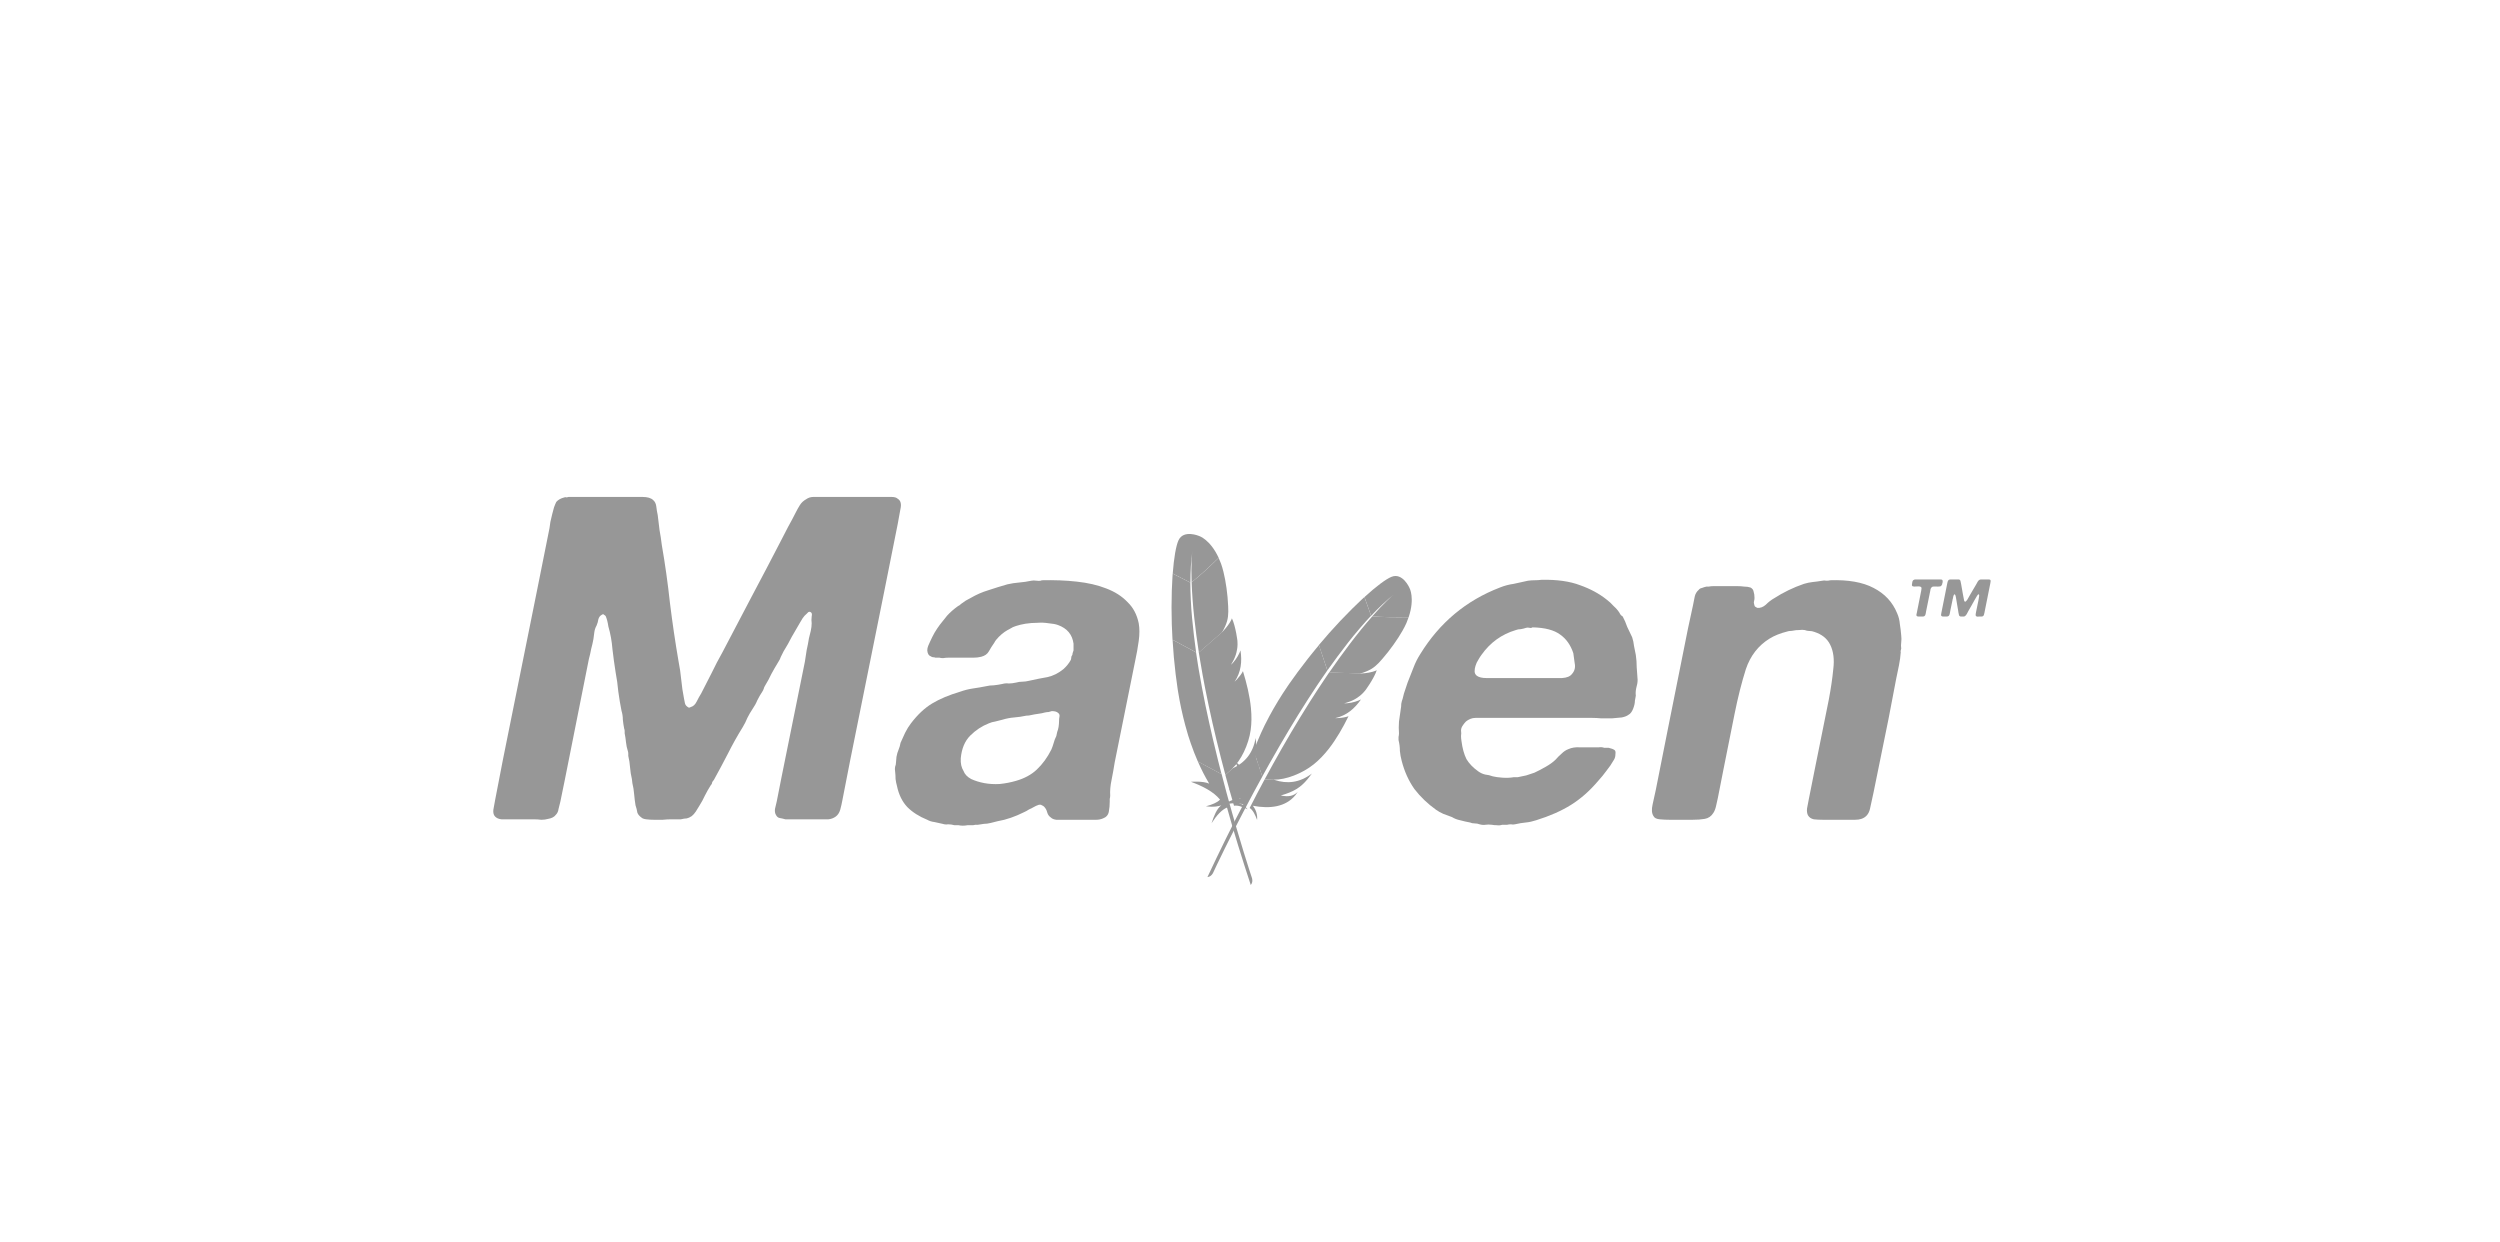 <?xml version="1.0" encoding="UTF-8"?> <svg xmlns="http://www.w3.org/2000/svg" width="163" height="81" viewBox="0 0 163 81" fill="none"><path d="M80.822 45.27C80.773 45.322 80.723 45.372 80.673 45.422C80.699 45.399 80.726 45.37 80.75 45.344C80.776 45.32 80.8 45.294 80.822 45.27Z" fill="#BE202E"></path><path opacity="0.35" d="M80.822 45.27C80.773 45.322 80.723 45.372 80.673 45.422C80.699 45.399 80.726 45.37 80.75 45.344C80.776 45.32 80.8 45.294 80.822 45.27Z" fill="#BE202E"></path><path d="M80.445 44.448C80.442 44.45 80.442 44.45 80.445 44.448C80.453 44.441 80.459 44.433 80.468 44.426C80.5 44.394 80.533 44.361 80.56 44.328C80.524 44.367 80.483 44.406 80.445 44.448Z" fill="#BE202E"></path><path opacity="0.35" d="M80.445 44.448C80.442 44.45 80.442 44.45 80.445 44.448C80.453 44.441 80.459 44.433 80.468 44.426C80.5 44.394 80.533 44.361 80.56 44.328C80.524 44.367 80.483 44.406 80.445 44.448Z" fill="#BE202E"></path><path d="M80.752 45.347C80.728 45.373 80.701 45.397 80.675 45.425C80.699 45.398 80.723 45.372 80.752 45.347Z" fill="#BE202E"></path><path opacity="0.35" d="M80.752 45.347C80.728 45.373 80.701 45.397 80.675 45.425C80.699 45.398 80.723 45.372 80.752 45.347Z" fill="#BE202E"></path><path d="M80.442 44.45C80.451 44.444 80.457 44.435 80.468 44.426C80.46 44.433 80.453 44.441 80.442 44.45Z" fill="#BE202E"></path><path opacity="0.35" d="M80.442 44.45C80.451 44.444 80.457 44.435 80.468 44.426C80.46 44.433 80.453 44.441 80.442 44.45Z" fill="#BE202E"></path><path d="M37.067 32.4H40.934C41.249 32.4 41.564 32.4 41.879 32.4C42.214 32.4 42.45 32.469 42.588 32.607C42.706 32.705 42.775 32.853 42.794 33.049C42.814 33.227 42.843 33.404 42.883 33.581C42.922 33.896 42.962 34.221 43.001 34.555C43.06 34.87 43.109 35.195 43.149 35.529C43.365 36.769 43.542 38.029 43.68 39.308C43.838 40.588 44.024 41.857 44.241 43.117C44.32 43.51 44.379 43.914 44.418 44.327C44.457 44.741 44.517 45.144 44.596 45.538C44.615 45.636 44.635 45.734 44.654 45.833C44.674 45.931 44.723 46.01 44.802 46.069C44.841 46.089 44.871 46.108 44.89 46.128C44.93 46.148 44.979 46.138 45.038 46.099C45.196 46.059 45.324 45.941 45.422 45.744C45.52 45.547 45.619 45.37 45.717 45.213C45.953 44.76 46.18 44.317 46.396 43.885C46.613 43.432 46.849 42.979 47.105 42.526C47.735 41.326 48.364 40.125 48.994 38.925C49.644 37.704 50.283 36.484 50.913 35.264C51.071 34.949 51.228 34.644 51.386 34.348C51.563 34.033 51.73 33.719 51.888 33.404C51.966 33.246 52.055 33.089 52.153 32.931C52.252 32.774 52.389 32.646 52.567 32.547C52.704 32.449 52.861 32.4 53.039 32.4C53.236 32.4 53.432 32.4 53.629 32.4H55.548H57.585C57.762 32.4 57.94 32.4 58.117 32.4C58.314 32.4 58.451 32.439 58.53 32.518C58.727 32.636 58.786 32.862 58.707 33.197C58.648 33.512 58.589 33.837 58.53 34.171L57.645 38.6L55.43 49.582L54.928 52.151C54.889 52.367 54.84 52.584 54.781 52.8C54.722 52.997 54.623 53.145 54.486 53.243C54.348 53.342 54.19 53.401 54.013 53.42C53.836 53.42 53.639 53.42 53.423 53.42H52.005H51.208C51.071 53.381 50.943 53.351 50.825 53.332C50.726 53.312 50.647 53.243 50.588 53.125C50.529 53.027 50.51 52.899 50.529 52.741C50.569 52.584 50.608 52.417 50.647 52.239L50.943 50.734L52.478 43.146C52.517 42.871 52.556 42.615 52.596 42.379C52.655 42.123 52.704 41.867 52.744 41.611C52.783 41.454 52.822 41.296 52.861 41.139C52.901 40.962 52.921 40.794 52.921 40.637C52.901 40.499 52.901 40.351 52.921 40.194C52.96 40.036 52.931 39.938 52.832 39.899C52.773 39.879 52.724 39.889 52.684 39.928C52.645 39.968 52.616 39.997 52.596 40.017C52.497 40.096 52.409 40.194 52.33 40.312C52.271 40.41 52.212 40.509 52.153 40.607C51.976 40.903 51.799 41.207 51.622 41.523C51.464 41.838 51.287 42.152 51.09 42.467C51.031 42.585 50.972 42.703 50.913 42.821C50.874 42.94 50.815 43.058 50.736 43.176C50.578 43.432 50.431 43.688 50.293 43.943C50.175 44.199 50.037 44.455 49.88 44.711C49.841 44.77 49.811 44.839 49.791 44.918C49.772 44.977 49.742 45.036 49.703 45.095C49.585 45.272 49.477 45.459 49.378 45.656C49.299 45.852 49.191 46.049 49.053 46.246C48.935 46.423 48.827 46.61 48.728 46.807C48.65 47.004 48.551 47.201 48.433 47.398C48.079 47.968 47.754 48.549 47.459 49.139C47.164 49.71 46.859 50.281 46.544 50.852C46.485 50.911 46.446 50.97 46.426 51.029C46.426 51.088 46.396 51.147 46.337 51.206C46.199 51.423 46.071 51.649 45.953 51.885C45.855 52.102 45.737 52.318 45.599 52.535C45.52 52.673 45.441 52.8 45.363 52.918C45.284 53.037 45.196 53.135 45.097 53.214C44.979 53.292 44.871 53.342 44.772 53.361C44.674 53.361 44.546 53.381 44.389 53.42H43.71C43.572 53.42 43.404 53.43 43.208 53.45C43.031 53.45 42.843 53.45 42.647 53.45C42.47 53.45 42.302 53.44 42.145 53.42C41.987 53.401 41.879 53.361 41.82 53.302C41.682 53.204 41.594 53.095 41.554 52.978C41.535 52.84 41.495 52.682 41.436 52.505C41.397 52.269 41.368 52.033 41.348 51.797C41.328 51.541 41.289 51.295 41.23 51.058L41.2 50.793C41.141 50.556 41.102 50.311 41.082 50.055C41.062 49.779 41.023 49.523 40.964 49.287C40.964 49.228 40.964 49.179 40.964 49.139C40.964 49.08 40.954 49.022 40.934 48.962C40.876 48.785 40.836 48.598 40.816 48.401C40.797 48.205 40.767 48.008 40.728 47.811C40.728 47.772 40.728 47.722 40.728 47.663C40.728 47.604 40.718 47.555 40.698 47.516C40.659 47.319 40.629 47.122 40.61 46.925C40.61 46.728 40.58 46.532 40.521 46.335C40.442 45.941 40.373 45.528 40.314 45.095C40.275 44.662 40.216 44.239 40.137 43.825C40.059 43.333 39.99 42.831 39.931 42.32C39.891 41.808 39.803 41.316 39.665 40.843C39.626 40.568 39.566 40.342 39.488 40.164C39.448 40.125 39.409 40.096 39.37 40.076C39.35 40.036 39.311 40.036 39.252 40.076C39.133 40.135 39.055 40.233 39.015 40.371C38.996 40.509 38.956 40.647 38.897 40.785C38.819 40.922 38.769 41.07 38.75 41.227C38.73 41.365 38.71 41.513 38.691 41.67C38.651 41.887 38.602 42.103 38.543 42.32C38.504 42.536 38.455 42.752 38.395 42.969L36.831 50.822L36.535 52.269C36.496 52.426 36.457 52.584 36.417 52.741C36.398 52.899 36.339 53.027 36.24 53.125C36.142 53.263 35.974 53.351 35.738 53.391C35.601 53.43 35.453 53.45 35.295 53.45C35.138 53.43 34.981 53.42 34.823 53.42H33.288C33.071 53.42 32.875 53.42 32.697 53.42C32.52 53.401 32.383 53.342 32.284 53.243C32.186 53.145 32.146 52.997 32.166 52.8C32.205 52.584 32.245 52.367 32.284 52.151L32.786 49.553L35 38.57L35.827 34.437C35.847 34.319 35.866 34.181 35.886 34.024C35.925 33.846 35.965 33.679 36.004 33.522C36.043 33.364 36.083 33.217 36.122 33.079C36.181 32.922 36.23 32.803 36.27 32.725C36.388 32.587 36.565 32.489 36.801 32.429C36.86 32.41 36.9 32.41 36.919 32.429C36.959 32.429 37.008 32.42 37.067 32.4Z" fill="#979797"></path><path d="M72.355 52.269C72.355 52.486 72.336 52.702 72.296 52.919C72.257 53.135 72.129 53.283 71.913 53.361C71.775 53.42 71.627 53.45 71.469 53.45C71.312 53.45 71.155 53.45 70.997 53.45H69.403C69.226 53.45 69.049 53.45 68.872 53.45C68.714 53.431 68.596 53.381 68.517 53.303C68.399 53.224 68.321 53.115 68.281 52.978C68.242 52.82 68.173 52.692 68.074 52.594C68.035 52.554 67.986 52.525 67.927 52.505C67.888 52.466 67.819 52.456 67.72 52.476C67.602 52.515 67.494 52.564 67.396 52.623C67.297 52.682 67.199 52.731 67.1 52.771C66.982 52.85 66.854 52.919 66.716 52.978C66.598 53.037 66.471 53.096 66.332 53.155C66.057 53.273 65.772 53.371 65.476 53.45C65.181 53.509 64.886 53.578 64.591 53.657C64.433 53.696 64.286 53.716 64.148 53.716C64.03 53.736 63.902 53.755 63.764 53.775C63.705 53.775 63.646 53.775 63.587 53.775C63.528 53.795 63.469 53.804 63.41 53.804H63.085C62.868 53.844 62.672 53.844 62.495 53.804H62.229C62.091 53.765 61.953 53.745 61.816 53.745C61.698 53.765 61.579 53.755 61.462 53.716C61.284 53.676 61.107 53.637 60.93 53.598C60.753 53.578 60.595 53.529 60.458 53.45C59.926 53.234 59.493 52.958 59.159 52.623C58.824 52.269 58.598 51.806 58.48 51.236C58.44 51.098 58.411 50.95 58.391 50.793C58.391 50.636 58.381 50.468 58.361 50.291C58.342 50.193 58.342 50.094 58.361 49.996C58.401 49.897 58.42 49.799 58.42 49.7C58.42 49.642 58.43 49.523 58.45 49.346C58.489 49.15 58.529 49.011 58.568 48.933C58.647 48.736 58.696 48.569 58.716 48.431C58.814 48.215 58.913 47.998 59.011 47.782C59.129 47.545 59.257 47.339 59.395 47.161C59.828 46.591 60.29 46.158 60.782 45.863C61.274 45.567 61.884 45.312 62.612 45.095C62.888 44.997 63.164 44.928 63.44 44.888C63.715 44.849 64.001 44.8 64.296 44.741C64.453 44.702 64.62 44.682 64.797 44.682C64.994 44.662 65.181 44.632 65.358 44.593C65.496 44.554 65.634 44.544 65.772 44.563C65.91 44.563 66.067 44.544 66.244 44.505C66.382 44.465 66.52 44.446 66.657 44.446C66.795 44.446 66.943 44.426 67.1 44.386C67.533 44.288 67.927 44.209 68.281 44.15C68.655 44.071 69.01 43.894 69.344 43.619C69.541 43.442 69.698 43.245 69.816 43.029C69.836 42.969 69.846 42.92 69.846 42.881C69.846 42.841 69.856 42.802 69.875 42.763C69.915 42.724 69.934 42.664 69.934 42.585C69.954 42.507 69.974 42.448 69.994 42.408C69.994 42.33 69.994 42.251 69.994 42.172C69.994 42.093 69.994 42.025 69.994 41.966C69.915 41.375 69.58 40.971 68.99 40.755C68.832 40.696 68.626 40.657 68.37 40.637C68.133 40.598 67.888 40.588 67.632 40.607C67.376 40.607 67.12 40.627 66.864 40.666C66.628 40.706 66.421 40.755 66.244 40.814C66.106 40.854 65.978 40.913 65.86 40.991C65.742 41.05 65.624 41.119 65.506 41.198C65.388 41.277 65.26 41.385 65.122 41.523C64.984 41.66 64.886 41.788 64.827 41.907C64.689 42.103 64.571 42.29 64.473 42.468C64.374 42.645 64.207 42.763 63.971 42.822C63.813 42.861 63.646 42.881 63.469 42.881C63.292 42.881 63.115 42.881 62.937 42.881H61.816C61.717 42.881 61.609 42.891 61.491 42.91C61.392 42.91 61.314 42.901 61.255 42.881H60.989C60.95 42.861 60.9 42.851 60.842 42.851C60.782 42.851 60.733 42.832 60.694 42.792C60.556 42.753 60.477 42.625 60.458 42.408C60.458 42.31 60.477 42.212 60.517 42.113C60.556 42.015 60.595 41.926 60.635 41.847C60.733 41.631 60.831 41.434 60.93 41.257C61.048 41.06 61.166 40.883 61.284 40.726C61.363 40.627 61.442 40.529 61.52 40.43C61.599 40.332 61.678 40.233 61.756 40.135C61.953 39.919 62.19 39.712 62.465 39.515C62.524 39.495 62.593 39.446 62.672 39.367C62.79 39.289 62.888 39.22 62.967 39.161C63.065 39.102 63.174 39.043 63.292 38.984C63.666 38.767 64.049 38.6 64.443 38.482C64.857 38.344 65.27 38.216 65.683 38.098C65.939 38.039 66.195 38 66.451 37.98C66.707 37.96 66.972 37.921 67.248 37.862C67.327 37.842 67.445 37.842 67.602 37.862C67.76 37.882 67.868 37.872 67.927 37.832C68.734 37.813 69.492 37.842 70.2 37.921C70.928 38 71.568 38.147 72.119 38.364C72.69 38.58 73.152 38.876 73.507 39.249C73.881 39.604 74.127 40.066 74.245 40.637C74.304 40.971 74.304 41.355 74.245 41.788C74.186 42.221 74.107 42.664 74.008 43.117L72.68 49.7C72.621 50.075 72.552 50.458 72.474 50.852C72.394 51.226 72.365 51.57 72.385 51.885C72.385 51.944 72.375 52.013 72.355 52.092C72.355 52.151 72.355 52.21 72.355 52.269ZM68.93 47.722C68.97 47.624 68.999 47.516 69.019 47.398C69.039 47.26 69.049 47.142 69.049 47.044C69.049 46.925 69.058 46.817 69.078 46.719C69.098 46.62 69.068 46.541 68.99 46.483C68.911 46.404 68.773 46.364 68.577 46.364C68.498 46.384 68.429 46.404 68.37 46.424C68.311 46.424 68.232 46.433 68.133 46.453C67.996 46.492 67.848 46.522 67.691 46.541C67.533 46.561 67.366 46.591 67.189 46.63C67.13 46.65 67.041 46.66 66.923 46.66C66.648 46.719 66.382 46.758 66.126 46.778C65.87 46.797 65.614 46.847 65.358 46.925C65.201 46.965 65.043 47.004 64.886 47.044C64.748 47.063 64.61 47.102 64.473 47.161C64.02 47.339 63.617 47.605 63.262 47.959C62.908 48.313 62.701 48.805 62.642 49.435C62.623 49.769 62.682 50.045 62.819 50.261C62.898 50.478 63.065 50.655 63.321 50.793C63.577 50.911 63.862 51 64.177 51.059C64.493 51.117 64.827 51.137 65.181 51.117C65.555 51.078 65.91 51.009 66.244 50.911C66.795 50.753 67.248 50.508 67.602 50.173C67.976 49.819 68.291 49.386 68.547 48.874C68.606 48.736 68.655 48.598 68.694 48.461C68.734 48.303 68.793 48.146 68.872 47.988L68.93 47.722Z" fill="#979797"></path><path d="M106.596 45.686C106.596 45.843 106.556 46.02 106.477 46.217C106.399 46.414 106.3 46.542 106.182 46.601C106.084 46.679 105.936 46.739 105.739 46.778C105.543 46.798 105.326 46.817 105.09 46.837C104.874 46.837 104.647 46.837 104.411 46.837C104.194 46.817 103.998 46.807 103.821 46.807H96.617C96.479 46.807 96.341 46.807 96.203 46.807C96.085 46.807 95.977 46.827 95.879 46.867C95.701 46.945 95.583 47.024 95.525 47.103C95.485 47.142 95.426 47.221 95.347 47.339C95.288 47.437 95.259 47.536 95.259 47.634C95.278 47.752 95.278 47.87 95.259 47.989C95.259 48.087 95.269 48.195 95.288 48.313C95.347 48.785 95.456 49.179 95.613 49.494C95.79 49.789 96.046 50.055 96.381 50.291C96.518 50.39 96.666 50.459 96.823 50.498C97.001 50.517 97.168 50.557 97.325 50.616C97.483 50.655 97.689 50.685 97.945 50.704C98.221 50.724 98.467 50.714 98.684 50.675H98.949C99.146 50.636 99.333 50.596 99.51 50.557C99.687 50.498 99.864 50.439 100.042 50.38C100.258 50.281 100.504 50.153 100.779 49.996C101.055 49.839 101.271 49.681 101.429 49.523C101.547 49.386 101.675 49.258 101.813 49.14C101.951 49.002 102.098 48.903 102.256 48.845C102.472 48.746 102.728 48.706 103.023 48.726C103.338 48.726 103.624 48.726 103.879 48.726C103.998 48.726 104.116 48.726 104.234 48.726C104.371 48.706 104.49 48.717 104.588 48.756H104.883C105.06 48.795 105.188 48.845 105.267 48.903C105.326 48.943 105.346 49.031 105.326 49.169C105.326 49.307 105.296 49.425 105.238 49.523C105.08 49.799 104.913 50.045 104.735 50.262C104.578 50.478 104.401 50.695 104.204 50.911C103.653 51.561 103.063 52.082 102.433 52.476C101.803 52.87 101.045 53.204 100.159 53.48C99.923 53.558 99.697 53.607 99.481 53.627C99.264 53.647 99.028 53.686 98.772 53.745C98.693 53.765 98.605 53.765 98.506 53.745C98.428 53.745 98.349 53.755 98.27 53.775H97.945C97.827 53.814 97.709 53.824 97.591 53.804C97.473 53.804 97.365 53.795 97.266 53.775C97.109 53.755 96.971 53.755 96.853 53.775C96.735 53.795 96.607 53.785 96.469 53.745C96.371 53.706 96.263 53.686 96.145 53.686C96.026 53.686 95.928 53.667 95.849 53.627C95.633 53.588 95.416 53.539 95.2 53.48C95.003 53.44 94.826 53.371 94.668 53.273C94.472 53.194 94.284 53.126 94.108 53.066C93.93 52.987 93.773 52.899 93.635 52.801C93.084 52.407 92.611 51.954 92.218 51.443C91.844 50.911 91.569 50.301 91.391 49.612C91.332 49.395 91.293 49.179 91.273 48.962C91.273 48.726 91.244 48.49 91.185 48.254C91.185 48.175 91.185 48.106 91.185 48.047C91.204 47.969 91.214 47.89 91.214 47.811C91.194 47.575 91.194 47.319 91.214 47.044C91.253 46.768 91.293 46.492 91.332 46.217C91.352 46.119 91.362 46.011 91.362 45.892C91.381 45.774 91.411 45.666 91.45 45.567L91.539 45.213L91.775 44.505C91.913 44.17 92.041 43.845 92.159 43.53C92.277 43.216 92.425 42.92 92.602 42.645C93.861 40.598 95.593 39.151 97.798 38.305C98.093 38.187 98.388 38.108 98.684 38.069C98.979 38.01 99.293 37.941 99.628 37.862C99.786 37.842 99.933 37.832 100.071 37.832C100.209 37.832 100.356 37.823 100.514 37.803C101.518 37.783 102.354 37.901 103.023 38.157C103.693 38.393 104.273 38.708 104.765 39.102C104.923 39.22 105.07 39.358 105.208 39.515C105.365 39.653 105.493 39.801 105.592 39.958C105.631 40.056 105.7 40.135 105.799 40.194C105.916 40.411 106.015 40.637 106.094 40.873C106.192 41.09 106.3 41.316 106.418 41.552C106.477 41.73 106.517 41.916 106.537 42.113C106.576 42.291 106.615 42.487 106.655 42.704C106.694 42.96 106.713 43.225 106.713 43.501C106.733 43.776 106.753 44.052 106.773 44.328C106.773 44.485 106.743 44.662 106.684 44.859C106.645 45.036 106.635 45.203 106.655 45.361L106.596 45.686ZM102.492 43.944C102.669 43.747 102.728 43.511 102.669 43.235C102.629 42.94 102.6 42.724 102.58 42.586C102.403 42.054 102.118 41.651 101.724 41.375C101.331 41.08 100.73 40.922 99.923 40.903C99.864 40.942 99.795 40.952 99.717 40.932C99.638 40.913 99.569 40.913 99.51 40.932C99.392 40.972 99.274 41.001 99.156 41.021C99.037 41.021 98.929 41.041 98.831 41.08C97.906 41.355 97.158 41.897 96.587 42.704C96.528 42.783 96.459 42.891 96.381 43.028C96.302 43.147 96.243 43.275 96.203 43.412C96.164 43.53 96.145 43.648 96.145 43.766C96.145 43.885 96.194 43.983 96.292 44.062C96.43 44.16 96.636 44.209 96.912 44.209C97.188 44.209 97.453 44.209 97.709 44.209H100.986C101.262 44.209 101.547 44.209 101.843 44.209C102.157 44.19 102.374 44.101 102.492 43.944Z" fill="#979797"></path><path d="M119.324 37.832C120.505 37.793 121.45 37.96 122.159 38.334C122.887 38.708 123.399 39.259 123.694 39.987C123.792 40.204 123.851 40.44 123.871 40.696C123.91 40.932 123.94 41.178 123.96 41.434C123.979 41.592 123.979 41.739 123.96 41.877C123.94 42.015 123.94 42.153 123.96 42.29C123.92 42.408 123.91 42.487 123.93 42.526C123.91 42.802 123.871 43.087 123.812 43.383C123.753 43.678 123.694 43.963 123.635 44.239L123.133 46.866L122.159 51.649C122.08 52.023 122.001 52.387 121.922 52.741C121.844 53.076 121.657 53.292 121.361 53.391C121.243 53.43 121.106 53.45 120.948 53.45C120.791 53.45 120.633 53.45 120.476 53.45H118.882C118.646 53.45 118.439 53.44 118.262 53.42C118.084 53.381 117.957 53.292 117.878 53.155C117.819 53.036 117.799 52.889 117.819 52.712C117.858 52.515 117.898 52.308 117.937 52.092L118.35 50.025L119.236 45.626C119.374 44.898 119.472 44.229 119.531 43.619C119.61 42.989 119.541 42.458 119.324 42.025C119.128 41.631 118.783 41.355 118.291 41.198C118.193 41.159 118.084 41.139 117.966 41.139C117.868 41.139 117.77 41.119 117.671 41.08C117.573 41.06 117.445 41.06 117.287 41.08C117.149 41.08 117.041 41.09 116.962 41.109C116.864 41.129 116.785 41.139 116.726 41.139C116.667 41.139 116.608 41.149 116.549 41.168C116.077 41.287 115.683 41.444 115.368 41.641C114.64 42.093 114.128 42.753 113.833 43.619C113.558 44.485 113.312 45.459 113.095 46.541L112.357 50.232L112.003 52.033C111.963 52.21 111.924 52.387 111.884 52.564C111.845 52.741 111.786 52.889 111.708 53.007C111.57 53.224 111.383 53.352 111.147 53.391C110.93 53.43 110.664 53.45 110.35 53.45H108.873C108.657 53.45 108.44 53.44 108.224 53.42C108.007 53.401 107.869 53.332 107.811 53.214C107.692 53.036 107.672 52.781 107.751 52.446C107.83 52.111 107.899 51.797 107.958 51.502L108.755 47.486L110.054 40.991L110.379 39.486C110.418 39.269 110.458 39.072 110.497 38.895C110.536 38.718 110.625 38.57 110.763 38.452C110.802 38.393 110.871 38.354 110.969 38.334C111.068 38.295 111.166 38.265 111.264 38.246H111.412C111.511 38.226 111.609 38.216 111.708 38.216C111.825 38.216 111.934 38.216 112.032 38.216H113.272C113.43 38.216 113.577 38.226 113.715 38.246C113.873 38.246 114.01 38.265 114.128 38.305C114.246 38.364 114.315 38.452 114.335 38.57C114.374 38.688 114.394 38.826 114.394 38.984C114.394 39.062 114.384 39.131 114.365 39.19C114.345 39.249 114.345 39.308 114.365 39.367C114.384 39.466 114.404 39.525 114.423 39.545C114.463 39.564 114.512 39.594 114.571 39.633C114.768 39.653 114.955 39.584 115.132 39.426C115.309 39.249 115.487 39.112 115.664 39.013C116.273 38.62 116.923 38.305 117.612 38.069C117.809 38.009 117.996 37.97 118.173 37.95C118.37 37.931 118.586 37.901 118.823 37.862C118.882 37.842 118.97 37.842 119.088 37.862C119.206 37.862 119.285 37.852 119.324 37.832Z" fill="#979797"></path><path d="M126.634 37.809C126.653 37.825 126.663 37.858 126.663 37.909C126.663 37.96 126.653 38.008 126.634 38.051L126.628 38.098C126.612 38.134 126.594 38.163 126.575 38.187C126.559 38.206 126.533 38.222 126.498 38.234C126.463 38.242 126.413 38.246 126.35 38.246C126.287 38.242 126.234 38.24 126.191 38.24H126.102C126.083 38.248 126.065 38.25 126.049 38.246C126.033 38.242 126.018 38.244 126.002 38.252C125.959 38.267 125.921 38.305 125.89 38.364C125.878 38.383 125.87 38.407 125.866 38.435C125.862 38.462 125.858 38.49 125.854 38.517L125.571 39.911C125.567 39.931 125.565 39.948 125.565 39.964C125.565 39.98 125.561 39.995 125.553 40.011L125.542 40.059C125.538 40.07 125.533 40.082 125.529 40.094C125.529 40.106 125.524 40.116 125.512 40.123C125.496 40.155 125.471 40.177 125.435 40.188C125.415 40.196 125.392 40.2 125.364 40.2C125.341 40.2 125.313 40.2 125.282 40.2C125.226 40.2 125.165 40.2 125.098 40.2C125.032 40.2 124.986 40.184 124.963 40.153C124.951 40.129 124.947 40.102 124.951 40.07C124.959 40.039 124.966 40.003 124.975 39.964L125.252 38.571C125.256 38.551 125.26 38.531 125.264 38.511C125.272 38.492 125.274 38.474 125.27 38.458L125.282 38.376C125.286 38.313 125.266 38.273 125.222 38.258C125.187 38.238 125.134 38.23 125.063 38.234C124.996 38.238 124.937 38.24 124.886 38.24C124.866 38.24 124.847 38.242 124.827 38.246C124.811 38.246 124.798 38.244 124.785 38.24C124.77 38.232 124.756 38.23 124.744 38.234C124.732 38.234 124.721 38.232 124.709 38.228C124.67 38.208 124.652 38.177 124.656 38.134C124.659 38.09 124.668 38.039 124.679 37.98C124.683 37.956 124.687 37.935 124.691 37.915C124.699 37.895 124.709 37.876 124.721 37.856C124.732 37.836 124.748 37.823 124.768 37.815C124.787 37.803 124.807 37.793 124.827 37.785C124.839 37.781 124.847 37.781 124.851 37.785C124.858 37.785 124.868 37.783 124.88 37.779H126.456C126.492 37.779 126.525 37.781 126.557 37.785C126.588 37.785 126.614 37.793 126.634 37.809ZM129.775 37.821C129.791 37.848 129.794 37.88 129.787 37.915C129.783 37.95 129.777 37.99 129.769 38.033L129.385 39.952C129.377 39.995 129.368 40.035 129.356 40.07C129.348 40.102 129.334 40.129 129.315 40.153C129.287 40.184 129.244 40.2 129.185 40.2C129.129 40.2 129.074 40.2 129.019 40.2C128.995 40.2 128.97 40.202 128.942 40.206C128.919 40.206 128.899 40.202 128.883 40.194C128.848 40.182 128.826 40.165 128.818 40.141C128.814 40.117 128.812 40.088 128.812 40.053L128.83 39.952C128.83 39.94 128.832 39.927 128.836 39.911C128.84 39.891 128.844 39.873 128.848 39.858L129.001 39.108C129.009 39.061 129.017 39.013 129.025 38.966C129.037 38.919 129.043 38.876 129.043 38.836C129.039 38.817 129.037 38.801 129.037 38.789C129.037 38.773 129.031 38.761 129.019 38.754C129.015 38.75 129.009 38.748 129.001 38.748C128.99 38.755 128.976 38.763 128.96 38.771C128.921 38.819 128.885 38.872 128.854 38.931C128.822 38.99 128.789 39.047 128.754 39.102C128.683 39.224 128.614 39.348 128.547 39.474C128.48 39.596 128.411 39.716 128.34 39.834C128.309 39.889 128.275 39.952 128.24 40.023C128.204 40.09 128.163 40.139 128.116 40.171C128.092 40.186 128.065 40.196 128.033 40.2C128.002 40.2 127.968 40.2 127.933 40.2H127.844C127.825 40.192 127.807 40.186 127.791 40.182C127.775 40.175 127.761 40.165 127.75 40.153C127.738 40.141 127.73 40.125 127.726 40.106C127.722 40.086 127.718 40.066 127.714 40.047C127.703 40.011 127.695 39.976 127.69 39.94C127.687 39.901 127.681 39.862 127.673 39.822C127.649 39.708 127.63 39.592 127.614 39.474C127.598 39.352 127.578 39.234 127.555 39.12C127.543 39.053 127.531 38.986 127.52 38.919C127.511 38.852 127.49 38.795 127.454 38.748C127.447 38.748 127.441 38.75 127.437 38.754C127.433 38.754 127.429 38.754 127.425 38.754C127.405 38.769 127.392 38.787 127.384 38.807C127.372 38.826 127.364 38.846 127.36 38.866C127.36 38.882 127.356 38.899 127.348 38.919L127.33 39.019C127.323 39.035 127.317 39.051 127.313 39.066C127.309 39.082 127.307 39.096 127.307 39.108L127.165 39.793C127.157 39.844 127.145 39.907 127.13 39.982C127.118 40.053 127.1 40.104 127.077 40.135C127.065 40.143 127.053 40.153 127.041 40.165C127.033 40.173 127.023 40.178 127.012 40.182C126.992 40.19 126.968 40.196 126.941 40.2C126.917 40.2 126.889 40.2 126.858 40.2C126.807 40.2 126.756 40.2 126.705 40.2C126.653 40.2 126.614 40.188 126.586 40.165C126.567 40.149 126.557 40.123 126.557 40.088C126.561 40.053 126.567 40.013 126.575 39.97L126.964 38.021C126.972 37.986 126.98 37.953 126.988 37.921C127 37.886 127.014 37.858 127.029 37.838C127.049 37.811 127.081 37.793 127.124 37.785C127.136 37.781 127.143 37.781 127.147 37.785C127.155 37.785 127.165 37.783 127.177 37.779H127.567C127.61 37.779 127.651 37.779 127.69 37.779C127.73 37.779 127.759 37.789 127.779 37.809C127.811 37.832 127.829 37.87 127.832 37.921C127.84 37.972 127.85 38.019 127.862 38.063C127.882 38.173 127.901 38.285 127.921 38.399C127.941 38.51 127.96 38.622 127.98 38.736C127.996 38.795 128.008 38.856 128.015 38.919C128.027 38.982 128.039 39.043 128.051 39.102C128.059 39.126 128.065 39.151 128.068 39.179C128.076 39.202 128.092 39.218 128.116 39.226C128.136 39.234 128.153 39.23 128.169 39.214C128.189 39.198 128.202 39.185 128.21 39.173C128.25 39.13 128.281 39.084 128.305 39.037C128.332 38.986 128.36 38.937 128.388 38.889C128.47 38.76 128.547 38.628 128.618 38.494C128.692 38.356 128.771 38.222 128.854 38.092C128.885 38.037 128.917 37.98 128.948 37.921C128.984 37.858 129.031 37.815 129.09 37.791C129.118 37.783 129.145 37.779 129.173 37.779C129.204 37.779 129.236 37.779 129.267 37.779H129.527C129.551 37.779 129.574 37.779 129.598 37.779C129.622 37.775 129.643 37.775 129.663 37.779H129.692C129.708 37.787 129.724 37.793 129.739 37.797C129.759 37.801 129.771 37.809 129.775 37.821Z" fill="#979797"></path><path d="M90.718 37.612C90.36 37.76 89.731 38.228 88.964 38.928L89.397 40.149C89.905 39.607 90.415 39.129 90.914 38.73C90.951 38.699 90.973 38.683 90.973 38.683C90.954 38.7 90.932 38.713 90.914 38.73C90.751 38.862 90.255 39.294 89.472 40.184C90.091 40.242 91.054 40.256 91.846 40.236C92.266 38.984 91.897 38.33 91.897 38.33C91.897 38.33 91.455 37.308 90.718 37.612Z" fill="#979797"></path><path d="M87.304 46.823C87.223 46.827 87.143 46.827 87.064 46.827C87.103 46.829 87.147 46.828 87.188 46.826C87.228 46.828 87.268 46.825 87.304 46.823Z" fill="#979797"></path><path opacity="0.35" d="M87.304 46.823C87.223 46.827 87.143 46.827 87.064 46.827C87.103 46.829 87.147 46.828 87.188 46.826C87.228 46.828 87.268 46.825 87.304 46.823Z" fill="#979797"></path><path d="M87.654 45.861C87.65 45.861 87.65 45.861 87.654 45.861C87.666 45.863 87.678 45.861 87.69 45.863C87.742 45.862 87.794 45.862 87.843 45.857C87.782 45.86 87.719 45.859 87.654 45.861Z" fill="#979797"></path><path opacity="0.35" d="M87.654 45.861C87.65 45.861 87.65 45.861 87.654 45.861C87.666 45.863 87.678 45.861 87.69 45.863C87.742 45.862 87.794 45.862 87.843 45.857C87.782 45.86 87.719 45.859 87.654 45.861Z" fill="#979797"></path><path d="M87.197 42.812C87.431 42.498 87.664 42.192 87.896 41.894C88.138 41.585 88.382 41.288 88.628 41.001C88.642 40.983 88.657 40.965 88.671 40.951C88.912 40.67 89.152 40.401 89.394 40.144L88.96 38.928C88.909 38.976 88.854 39.024 88.798 39.076C88.594 39.266 88.38 39.471 88.16 39.691C87.911 39.939 87.656 40.202 87.391 40.479C87.15 40.736 86.902 41.007 86.652 41.287C86.441 41.528 86.229 41.773 86.016 42.026C86.006 42.037 86.001 42.044 85.991 42.055L86.545 43.709C86.765 43.409 86.981 43.108 87.197 42.812Z" fill="#979797"></path><path d="M82.368 50.978C82.224 51.245 82.076 51.52 81.93 51.802C81.93 51.806 81.925 51.81 81.925 51.814C81.903 51.854 81.881 51.891 81.864 51.933C81.763 52.122 81.678 52.294 81.478 52.68C81.693 52.82 81.837 53.121 81.963 53.46C81.992 53.132 81.903 52.807 81.683 52.535C82.808 52.752 83.829 52.609 84.453 51.852C84.507 51.784 84.562 51.712 84.613 51.636C84.339 51.891 84.039 51.976 83.506 51.865C84.346 51.628 84.792 51.346 85.223 50.836C85.324 50.715 85.428 50.583 85.534 50.434C84.74 51.042 83.911 51.124 83.091 50.848L82.45 50.826C82.422 50.878 82.395 50.926 82.368 50.978Z" fill="#979797"></path><path d="M82.872 49.606C83.061 49.274 83.254 48.938 83.448 48.598C83.636 48.274 83.828 47.949 84.024 47.622C84.22 47.294 84.42 46.968 84.62 46.641C84.825 46.307 85.033 45.977 85.246 45.648C85.454 45.322 85.67 44.998 85.881 44.676C85.958 44.559 86.034 44.446 86.116 44.33C86.249 44.134 86.386 43.938 86.522 43.742C86.528 43.73 86.537 43.72 86.543 43.709L85.996 42.059C85.982 42.077 85.967 42.099 85.948 42.116C85.724 42.388 85.496 42.662 85.274 42.946C85.048 43.233 84.825 43.525 84.605 43.824C84.42 44.077 84.238 44.331 84.056 44.589C84.021 44.64 83.985 44.694 83.95 44.745C83.73 45.069 83.523 45.387 83.338 45.692C83.127 46.037 82.938 46.37 82.768 46.685C82.658 46.893 82.552 47.094 82.456 47.288C82.375 47.452 82.298 47.621 82.222 47.786C82.045 48.176 81.887 48.569 81.745 48.965L82.302 50.627C82.445 50.364 82.595 50.102 82.743 49.832C82.786 49.758 82.829 49.684 82.872 49.606Z" fill="#979797"></path><path d="M81.724 49.018C81.553 49.497 81.41 49.981 81.302 50.469C81.3 50.485 81.293 50.504 81.291 50.52C81.105 50.092 80.504 49.611 80.507 49.616C80.877 50.367 81.135 51.093 81.088 51.763C80.83 51.777 80.496 51.652 80.122 51.449C80.481 51.89 80.775 52.041 80.893 52.086C80.509 52.054 80.075 52.258 79.631 52.502C80.25 52.348 80.738 52.324 81.064 52.452C80.304 53.889 79.522 55.487 78.724 57.188C78.895 57.165 79.01 57.066 79.086 56.925C79.228 56.617 80.177 54.595 81.58 51.963C81.619 51.889 81.662 51.815 81.701 51.736C81.712 51.714 81.723 51.696 81.734 51.673C81.883 51.399 82.036 51.117 82.195 50.828C82.232 50.762 82.265 50.699 82.303 50.632L82.304 50.628L81.747 48.965C81.736 48.984 81.73 48.999 81.724 49.018Z" fill="#979797"></path><path d="M86.65 43.861C86.62 43.904 86.594 43.945 86.564 43.988C86.476 44.12 86.385 44.25 86.297 44.386C86.2 44.531 86.102 44.681 85.999 44.834C85.948 44.91 85.897 44.987 85.845 45.068C85.69 45.305 85.534 45.55 85.373 45.803C85.175 46.114 84.976 46.437 84.77 46.775C84.575 47.095 84.374 47.43 84.171 47.772C83.979 48.1 83.782 48.436 83.582 48.786C83.404 49.097 83.225 49.419 83.041 49.748C83.031 49.762 83.024 49.781 83.013 49.796C82.834 50.122 82.648 50.459 82.462 50.804C82.457 50.811 82.451 50.818 82.45 50.826L83.092 50.848C83.08 50.842 83.069 50.84 83.054 50.834C83.823 50.851 84.909 50.434 85.658 49.832C86.003 49.554 86.329 49.217 86.645 48.811C86.881 48.51 87.107 48.171 87.335 47.788C87.532 47.457 87.729 47.093 87.923 46.697C87.738 46.762 87.528 46.799 87.302 46.814C87.262 46.816 87.221 46.818 87.181 46.821C87.141 46.823 87.101 46.821 87.057 46.822C87.802 46.656 88.321 46.199 88.737 45.604C88.534 45.702 88.208 45.822 87.835 45.852C87.787 45.857 87.735 45.857 87.682 45.857C87.671 45.856 87.659 45.858 87.643 45.856C87.901 45.789 88.125 45.706 88.326 45.596C88.368 45.574 88.409 45.548 88.448 45.522C88.51 45.483 88.569 45.439 88.627 45.396C88.663 45.365 88.699 45.338 88.736 45.308C88.818 45.236 88.898 45.156 88.972 45.066C88.996 45.038 89.019 45.013 89.04 44.984C89.07 44.941 89.1 44.901 89.126 44.86C89.253 44.679 89.357 44.514 89.442 44.367C89.485 44.293 89.523 44.226 89.556 44.163C89.568 44.137 89.584 44.115 89.595 44.089C89.63 44.018 89.663 43.955 89.687 43.898C89.723 43.815 89.749 43.747 89.764 43.697C89.738 43.713 89.708 43.729 89.674 43.74C89.445 43.834 89.063 43.898 88.761 43.91C88.757 43.91 88.753 43.909 88.748 43.913C88.72 43.912 88.688 43.912 88.656 43.915C88.66 43.912 88.668 43.913 88.673 43.909L86.659 43.834C86.66 43.85 86.655 43.858 86.65 43.861Z" fill="#979797"></path><path d="M89.474 40.184C89.257 40.429 89.02 40.71 88.762 41.024C88.747 41.042 88.733 41.056 88.722 41.075C88.498 41.35 88.261 41.652 88.008 41.986C87.79 42.275 87.561 42.581 87.319 42.918C87.108 43.208 86.895 43.516 86.667 43.843L88.681 43.918C89.297 43.736 89.59 43.536 89.892 43.223C89.973 43.139 90.054 43.047 90.136 42.951C90.386 42.664 90.638 42.344 90.865 42.021C91.087 41.71 91.289 41.399 91.446 41.118C91.549 40.937 91.633 40.769 91.7 40.619C91.755 40.487 91.801 40.361 91.843 40.239C91.056 40.256 90.093 40.243 89.474 40.184Z" fill="#979797"></path><path d="M87.188 46.83C87.147 46.832 87.108 46.83 87.064 46.831C87.104 46.829 87.144 46.827 87.188 46.83Z" fill="#979797"></path><path opacity="0.35" d="M87.188 46.83C87.147 46.832 87.108 46.83 87.064 46.831C87.104 46.829 87.144 46.827 87.188 46.83Z" fill="#979797"></path><path d="M87.188 46.83C87.147 46.832 87.108 46.83 87.064 46.831C87.104 46.829 87.144 46.827 87.188 46.83Z" fill="#979797"></path><path d="M87.651 45.861C87.663 45.863 87.676 45.86 87.691 45.863C87.679 45.861 87.667 45.863 87.651 45.861Z" fill="#979797"></path><path opacity="0.35" d="M87.651 45.861C87.663 45.863 87.676 45.86 87.691 45.863C87.679 45.861 87.667 45.863 87.651 45.861Z" fill="#979797"></path><path d="M87.651 45.861C87.663 45.863 87.676 45.86 87.691 45.863C87.679 45.861 87.667 45.863 87.651 45.861Z" fill="#979797"></path><path d="M76.835 35.235C76.676 35.588 76.54 36.361 76.462 37.396L77.615 37.986C77.612 37.244 77.656 36.546 77.745 35.913C77.75 35.866 77.755 35.838 77.755 35.838C77.753 35.864 77.746 35.888 77.745 35.913C77.716 36.122 77.652 36.776 77.694 37.96C78.185 37.578 78.894 36.926 79.456 36.369C78.902 35.17 78.185 34.947 78.185 34.947C78.185 34.947 77.162 34.508 76.835 35.235Z" fill="#979797"></path><path d="M80.673 44.275C80.617 44.334 80.559 44.389 80.501 44.444C80.531 44.418 80.562 44.387 80.59 44.358C80.62 44.332 80.648 44.303 80.673 44.275Z" fill="#979797"></path><path opacity="0.35" d="M80.673 44.275C80.617 44.334 80.559 44.389 80.501 44.444C80.531 44.418 80.562 44.387 80.59 44.358C80.62 44.332 80.648 44.303 80.673 44.275Z" fill="#979797"></path><path d="M80.269 43.337C80.266 43.339 80.266 43.339 80.269 43.337C80.279 43.33 80.286 43.32 80.296 43.313C80.333 43.277 80.371 43.241 80.403 43.204C80.361 43.248 80.314 43.29 80.269 43.337Z" fill="#979797"></path><path opacity="0.35" d="M80.269 43.337C80.266 43.339 80.266 43.339 80.269 43.337C80.279 43.33 80.286 43.32 80.296 43.313C80.333 43.277 80.371 43.241 80.403 43.204C80.361 43.248 80.314 43.29 80.269 43.337Z" fill="#979797"></path><path d="M77.844 41.433C77.799 41.044 77.758 40.661 77.722 40.286C77.686 39.895 77.659 39.512 77.641 39.134C77.639 39.111 77.638 39.088 77.638 39.068C77.621 38.698 77.611 38.338 77.61 37.985L76.46 37.398C76.456 37.469 76.449 37.541 76.444 37.617C76.426 37.896 76.411 38.192 76.402 38.503C76.391 38.854 76.386 39.22 76.384 39.603C76.384 39.956 76.39 40.324 76.401 40.698C76.413 41.019 76.427 41.342 76.445 41.673C76.446 41.687 76.447 41.696 76.447 41.71L77.986 42.533C77.94 42.164 77.891 41.797 77.844 41.433Z" fill="#979797"></path><path d="M79.936 50.686C80.016 50.979 80.096 51.28 80.184 51.586C80.186 51.589 80.186 51.595 80.188 51.598C80.2 51.642 80.21 51.684 80.225 51.727C80.282 51.933 80.338 52.116 80.457 52.535C80.71 52.489 81.022 52.609 81.346 52.769C81.141 52.511 80.854 52.335 80.507 52.288C81.474 51.674 82.119 50.869 82.053 49.89C82.045 49.804 82.036 49.714 82.02 49.623C81.997 49.997 81.836 50.265 81.374 50.55C81.821 49.801 81.951 49.29 81.915 48.624C81.906 48.466 81.89 48.298 81.865 48.117C81.705 49.104 81.159 49.733 80.373 50.095L79.892 50.519C79.907 50.576 79.921 50.629 79.936 50.686Z" fill="#979797"></path><path d="M79.36 49.344C79.269 48.973 79.179 48.596 79.087 48.216C79.001 47.851 78.918 47.483 78.836 47.11C78.753 46.738 78.674 46.363 78.595 45.988C78.515 45.604 78.441 45.221 78.369 44.836C78.297 44.456 78.231 44.072 78.164 43.693C78.14 43.556 78.118 43.421 78.097 43.281C78.059 43.047 78.024 42.81 77.989 42.574C77.986 42.561 77.985 42.547 77.981 42.535L76.452 41.711C76.454 41.734 76.457 41.76 76.456 41.785C76.479 42.137 76.502 42.493 76.535 42.852C76.568 43.216 76.606 43.581 76.651 43.95C76.69 44.261 76.733 44.57 76.777 44.882C76.786 44.944 76.798 45.008 76.806 45.069C76.869 45.456 76.937 45.829 77.012 46.178C77.096 46.573 77.187 46.945 77.28 47.291C77.342 47.518 77.403 47.736 77.466 47.944C77.52 48.118 77.581 48.294 77.638 48.466C77.777 48.872 77.932 49.266 78.1 49.651L79.646 50.478C79.569 50.189 79.499 49.895 79.421 49.597C79.401 49.514 79.382 49.431 79.36 49.344Z" fill="#979797"></path><path d="M78.124 49.703C78.329 50.169 78.557 50.618 78.814 51.048C78.823 51.061 78.831 51.079 78.84 51.092C78.412 50.908 77.644 50.972 77.649 50.973C78.434 51.265 79.12 51.616 79.546 52.135C79.368 52.323 79.039 52.461 78.627 52.571C79.192 52.644 79.51 52.552 79.626 52.505C79.325 52.745 79.15 53.191 78.994 53.673C79.338 53.136 79.677 52.784 80.001 52.653C80.435 54.22 80.963 55.919 81.55 57.704C81.659 57.569 81.674 57.418 81.633 57.263C81.525 56.943 80.827 54.821 80.041 51.944C80.018 51.863 79.998 51.78 79.973 51.696C79.966 51.672 79.961 51.651 79.954 51.627C79.874 51.326 79.792 51.015 79.709 50.697C79.691 50.622 79.672 50.554 79.653 50.479L79.651 50.476L78.105 49.649C78.109 49.67 78.116 49.685 78.124 49.703Z" fill="#979797"></path><path d="M78.168 42.571C78.176 42.623 78.184 42.67 78.192 42.723C78.219 42.878 78.242 43.036 78.271 43.194C78.301 43.367 78.332 43.544 78.363 43.725C78.378 43.816 78.393 43.907 78.41 44.001C78.461 44.28 78.516 44.566 78.572 44.86C78.642 45.222 78.718 45.594 78.801 45.981C78.879 46.347 78.962 46.729 79.05 47.117C79.135 47.487 79.222 47.867 79.318 48.259C79.401 48.606 79.492 48.963 79.584 49.329C79.587 49.347 79.595 49.365 79.597 49.383C79.69 49.743 79.787 50.116 79.888 50.495C79.889 50.504 79.89 50.512 79.895 50.519L80.376 50.095C80.364 50.098 80.354 50.105 80.339 50.111C80.91 49.595 81.414 48.546 81.545 47.594C81.605 47.155 81.611 46.687 81.562 46.175C81.527 45.793 81.459 45.392 81.362 44.957C81.277 44.58 81.171 44.181 81.041 43.76C80.951 43.934 80.823 44.105 80.669 44.271C80.641 44.3 80.613 44.33 80.585 44.359C80.558 44.388 80.527 44.414 80.496 44.446C80.923 43.813 80.988 43.125 80.881 42.406C80.802 42.617 80.647 42.928 80.397 43.205C80.364 43.242 80.327 43.278 80.289 43.314C80.279 43.321 80.272 43.331 80.259 43.34C80.401 43.115 80.507 42.901 80.577 42.683C80.593 42.637 80.604 42.591 80.615 42.544C80.633 42.474 80.646 42.402 80.659 42.33C80.664 42.283 80.672 42.239 80.678 42.191C80.688 42.082 80.691 41.969 80.683 41.854C80.681 41.817 80.681 41.783 80.676 41.747C80.668 41.695 80.663 41.646 80.654 41.599C80.622 41.38 80.585 41.188 80.546 41.022C80.526 40.939 80.508 40.865 80.489 40.796C80.479 40.769 80.475 40.743 80.466 40.715C80.442 40.64 80.423 40.571 80.402 40.513C80.371 40.428 80.344 40.361 80.32 40.314C80.312 40.344 80.301 40.376 80.284 40.407C80.181 40.634 79.948 40.942 79.736 41.158C79.733 41.161 79.73 41.163 79.729 41.168C79.709 41.187 79.685 41.209 79.663 41.233C79.665 41.228 79.671 41.223 79.672 41.218L78.155 42.546C78.168 42.557 78.169 42.565 78.168 42.571Z" fill="#979797"></path><path d="M77.694 37.96C77.705 38.286 77.725 38.654 77.754 39.06C77.755 39.083 77.754 39.103 77.759 39.124C77.785 39.478 77.82 39.859 77.866 40.277C77.905 40.637 77.949 41.017 78.004 41.428C78.05 41.782 78.107 42.154 78.165 42.548L79.682 41.22C80.004 40.665 80.08 40.318 80.085 39.883C80.086 39.767 80.082 39.644 80.076 39.518C80.06 39.137 80.023 38.732 79.968 38.341C79.915 37.962 79.848 37.598 79.77 37.286C79.72 37.084 79.666 36.903 79.611 36.749C79.561 36.615 79.509 36.492 79.456 36.374C78.895 36.927 78.186 37.578 77.694 37.96Z" fill="#979797"></path><path d="M80.594 44.361C80.567 44.39 80.536 44.416 80.505 44.447C80.533 44.418 80.561 44.389 80.594 44.361Z" fill="#979797"></path><path opacity="0.35" d="M80.594 44.361C80.567 44.39 80.536 44.416 80.505 44.447C80.533 44.418 80.561 44.389 80.594 44.361Z" fill="#979797"></path><path d="M80.594 44.361C80.567 44.39 80.536 44.416 80.505 44.447C80.533 44.418 80.561 44.389 80.594 44.361Z" fill="#979797"></path><path d="M80.265 43.339C80.274 43.332 80.282 43.322 80.295 43.313C80.285 43.32 80.278 43.33 80.265 43.339Z" fill="#979797"></path><path opacity="0.35" d="M80.265 43.339C80.274 43.332 80.282 43.322 80.295 43.313C80.285 43.32 80.278 43.33 80.265 43.339Z" fill="#979797"></path><path d="M80.265 43.339C80.274 43.332 80.282 43.322 80.295 43.313C80.285 43.32 80.278 43.33 80.265 43.339Z" fill="#979797"></path></svg> 